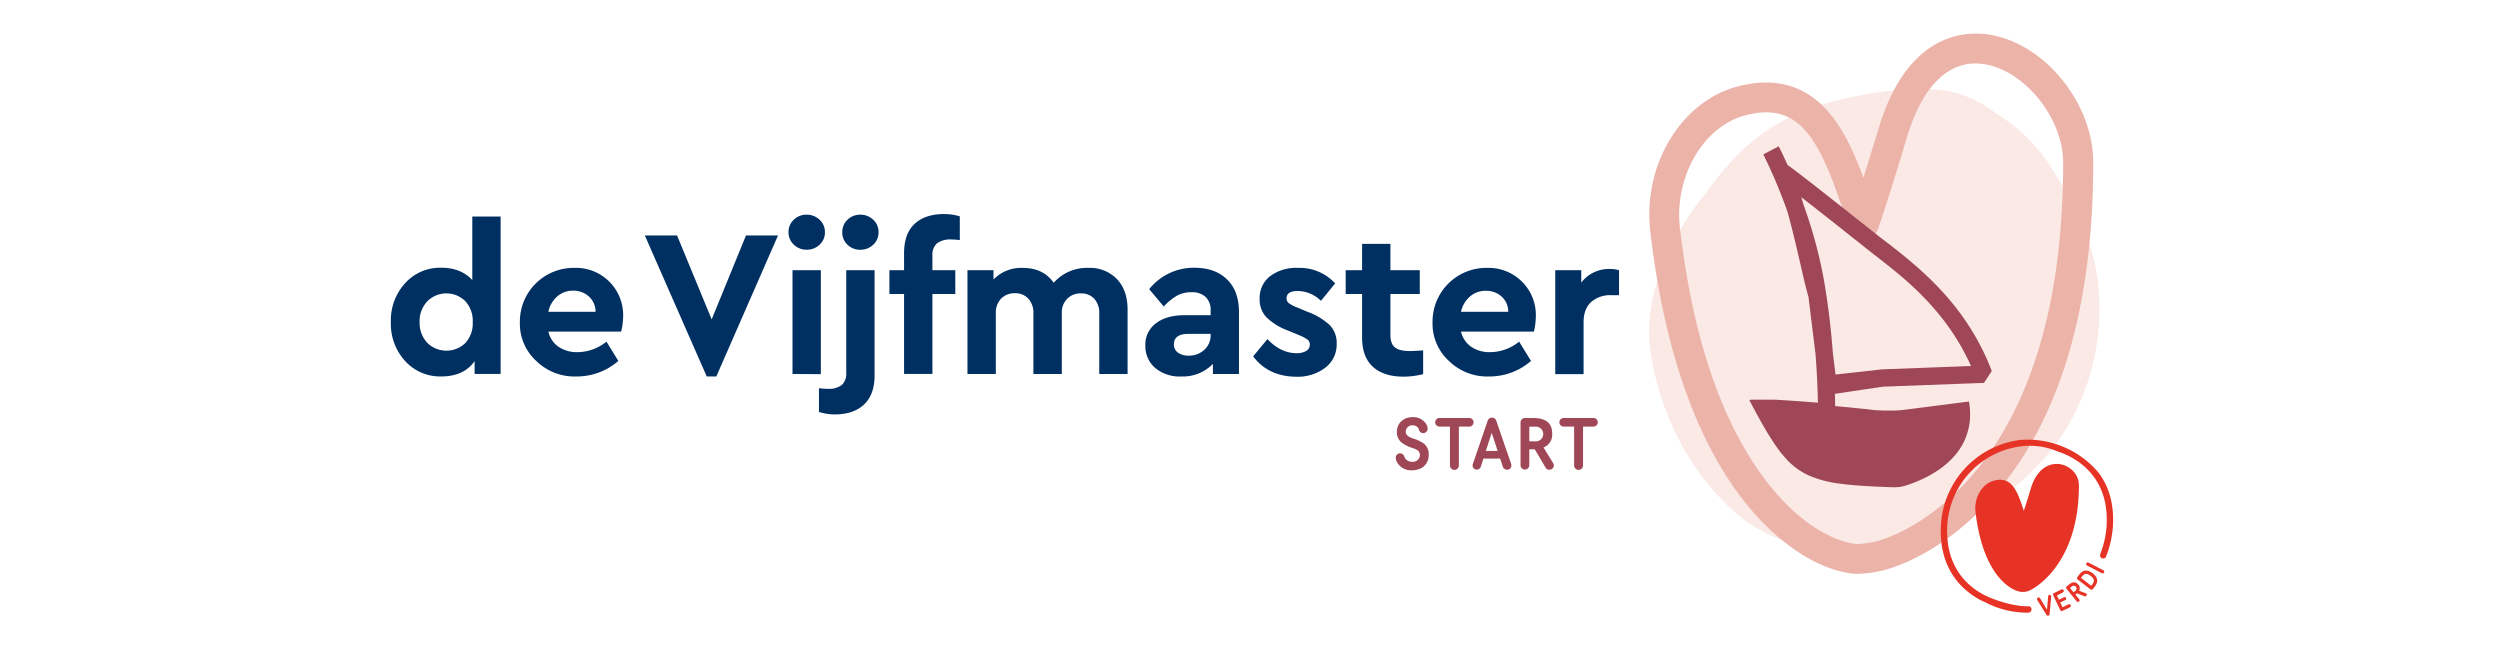 <svg id="Layer_1" data-name="Layer 1" xmlns="http://www.w3.org/2000/svg" viewBox="0 0 841.89 220.21"><defs><style>.cls-1{fill:#002f62;}.cls-2{fill:#fae9e5;}.cls-3{fill:#ecb3a9;}.cls-4{fill:#9f4756;}.cls-5{fill:#e63326;}</style></defs><path class="cls-1" d="M159.05,72.93h9.54v53h-8.76v-4.32q-3.62,5.16-11.24,5.16a15.87,15.87,0,0,1-12.16-5.19,18.56,18.56,0,0,1-4.8-13.11,18.56,18.56,0,0,1,4.8-13.11,15.84,15.84,0,0,1,12.16-5.2q6.65,0,10.46,4.17Zm-2.37,42.62a9.66,9.66,0,0,0,2.51-7.07,9.68,9.68,0,0,0-2.54-7.1,9.05,9.05,0,0,0-12.76.1,9.59,9.59,0,0,0-2.58,6.93,9.79,9.79,0,0,0,2.54,7,9.19,9.19,0,0,0,12.83.14Z"/><path class="cls-1" d="M209.18,111.66H184.66a8.56,8.56,0,0,0,3.42,5.12,10.93,10.93,0,0,0,6.4,1.81,15.7,15.7,0,0,0,9.75-3.54l4,6.5a21.33,21.33,0,0,1-14,5.23,18.5,18.5,0,0,1-13.68-5.26,17,17,0,0,1-5.48-13,18.1,18.1,0,0,1,18.31-18.31,15.9,15.9,0,0,1,16.47,16.26A22.86,22.86,0,0,1,209.18,111.66ZM184.66,105h15.9a6.79,6.79,0,0,0-2.23-5.13A7.69,7.69,0,0,0,193,97.88a8,8,0,0,0-5.31,1.91A9.35,9.35,0,0,0,184.66,105Z"/><path class="cls-1" d="M251.22,79.29H262l-20.78,47.49H238L217.15,79.29H228l11.66,28.27Z"/><path class="cls-1" d="M265.54,78.23A5.65,5.65,0,0,1,267.3,74a6,6,0,0,1,4.31-1.7A6.12,6.12,0,0,1,276,74a5.58,5.58,0,0,1,1.8,4.24A5.5,5.5,0,0,1,276,82.4a6.11,6.11,0,0,1-4.35,1.69,6,6,0,0,1-4.31-1.69A5.57,5.57,0,0,1,265.54,78.23Zm1.34,47.71V91h9.54v35Z"/><path class="cls-1" d="M275.79,138.73v-8a24.17,24.17,0,0,0,2.9.21,7.33,7.33,0,0,0,4.77-1.27,5.17,5.17,0,0,0,1.52-4.17V91h9.54v35.41q0,6.44-3.53,9.79t-9.9,3.36A18,18,0,0,1,275.79,138.73Zm7.85-60.5A5.61,5.61,0,0,1,285.4,74a6,6,0,0,1,4.31-1.7,6.12,6.12,0,0,1,4.35,1.7,5.58,5.58,0,0,1,1.8,4.24,5.5,5.5,0,0,1-1.8,4.17,6.11,6.11,0,0,1-4.35,1.69,6,6,0,0,1-4.31-1.69A5.54,5.54,0,0,1,283.64,78.23Z"/><path class="cls-1" d="M314,86.07V91h7.7V99H314v26.93h-9.55V99h-4.94V91h4.94V85.23q0-6.51,3.54-9.83c2.35-2.21,5.68-3.32,10-3.32a17.72,17.72,0,0,1,5.23.78v8a21.08,21.08,0,0,0-2.82-.21,7.52,7.52,0,0,0-4.84,1.27A5.14,5.14,0,0,0,314,86.07Z"/><path class="cls-1" d="M379.72,104.24v21.7h-9.54V105.58a7,7,0,0,0-1.7-5A5.87,5.87,0,0,0,364,98.8a6.21,6.21,0,0,0-4.63,1.83,6.5,6.5,0,0,0-1.8,4.74v20.57H348V105.58a7,7,0,0,0-1.7-5,5.87,5.87,0,0,0-4.52-1.83,6.21,6.21,0,0,0-4.67,1.83,6.85,6.85,0,0,0-1.76,5v20.36h-9.55V91h8.77v3.11a13,13,0,0,1,9.89-3.89q6.85,0,10.39,5a14.87,14.87,0,0,1,11.66-5A12.58,12.58,0,0,1,376.15,94Q379.72,97.8,379.72,104.24Z"/><path class="cls-1" d="M417.23,105.16v20.78h-8.77v-3.4a14.16,14.16,0,0,1-10.67,4.24,12.84,12.84,0,0,1-8.8-2.89,9.62,9.62,0,0,1-3.28-7.57,8.86,8.86,0,0,1,3.57-7.45q3.56-2.73,9.64-2.72h8.77v-1.56A6,6,0,0,0,406,100a6.75,6.75,0,0,0-4.85-1.59,9.93,9.93,0,0,0-4.73,1.13,18.54,18.54,0,0,0-4.52,3.68L387,97.38a19.16,19.16,0,0,1,15.27-7.21q6.92,0,10.95,3.93T417.23,105.16Zm-9.54,7.7v-.42H400.2c-3.26,0-4.88,1.18-4.88,3.53a3.28,3.28,0,0,0,1.38,2.79,5.91,5.91,0,0,0,3.64,1,7.39,7.39,0,0,0,5.26-2A6.49,6.49,0,0,0,407.69,112.86Z"/><path class="cls-1" d="M422,120l4.81-5.8q4.51,4.74,9.82,4.74a6.2,6.2,0,0,0,3.21-.74,2.38,2.38,0,0,0,1.24-2.16,2,2,0,0,0-.74-1.66,13.89,13.89,0,0,0-2.86-1.52l-3.75-1.55a20.68,20.68,0,0,1-7.28-4.49,8.74,8.74,0,0,1-2.26-6.19A9.27,9.27,0,0,1,427.72,93a14.64,14.64,0,0,1,9.33-2.79,16.29,16.29,0,0,1,12.58,5.23l-4.8,5.87A11.23,11.23,0,0,0,437,98c-2.5,0-3.74.82-3.74,2.47a2,2,0,0,0,.77,1.63,12.19,12.19,0,0,0,2.9,1.48L440.3,105a21.77,21.77,0,0,1,7.53,4.52,8.54,8.54,0,0,1,2.3,6.15,9.76,9.76,0,0,1-3.89,8.2,15.45,15.45,0,0,1-9.75,3Q427.09,126.78,422,120Z"/><path class="cls-1" d="M479.25,118v8a27.28,27.28,0,0,1-6.57.84q-6.72,0-10.35-3.32t-3.64-9.82V99h-5.52V91h5.52V82.12h9.54V91h9.89V99h-9.89v13.78c0,2,.5,3.38,1.52,4.21s2.67,1.23,5,1.23C475.53,118.23,477,118.14,479.25,118Z"/><path class="cls-1" d="M516.55,111.66H492a8.62,8.62,0,0,0,3.43,5.12,10.91,10.91,0,0,0,6.4,1.81,15.7,15.7,0,0,0,9.75-3.54l4,6.5a21.33,21.33,0,0,1-14,5.23,18.49,18.49,0,0,1-13.68-5.26,17,17,0,0,1-5.48-13,18.1,18.1,0,0,1,18.31-18.31,16,16,0,0,1,11.84,4.67,15.82,15.82,0,0,1,4.63,11.59A22.86,22.86,0,0,1,516.55,111.66ZM492,105h15.91a6.79,6.79,0,0,0-2.23-5.13,7.71,7.71,0,0,0-5.34-1.94,7.94,7.94,0,0,0-5.3,1.91A9.36,9.36,0,0,0,492,105Z"/><path class="cls-1" d="M545.22,91v8.41h-2.54a9.77,9.77,0,0,0-6.9,2.33q-2.5,2.34-2.5,6.79v17.46h-9.54V91h8.76v4.17a11.72,11.72,0,0,1,9.61-4.59A10.45,10.45,0,0,1,545.22,91Z"/><path class="cls-2" d="M692.47,59.25A58.06,58.06,0,0,0,671.9,38,39.58,39.58,0,0,0,659,31.35c-11.41-3.17-29.94-.27-41.47,2.76-19.33,5.09-31.31,14.36-42.86,30.69-.09.12-23.08,25.83-18.76,54.14,3.13,20.53,13.17,40.35,28.89,54,14,12.13,34.67,15.25,53.11,10.66,19.81-4.92,39.34-15.43,52.25-31.26,12.31-15.09,17.73-34.31,16.72-52.86-.78-14.18-6.19-28.39-14.45-40.24"/><path class="cls-3" d="M625.38,193.24a13.45,13.45,0,0,1-2.88-.26c-12.41-2-26.27-12-37.13-26.79-15.25-20.83-25.22-50.5-29.62-88.19-2.62-22.41,10.34-43.89,29.49-48.9,12.12-3.16,22.12-.56,29.75,7.75,5.2,5.67,9,13.37,12.53,23,1.28-4.12,2.9-9.41,5-16.21l.26-.84c9.64-31.66,28.93-32.36,36.78-31.19,18.84,2.81,35.36,23,35.35,43.16,0,48-10.86,85.25-32.23,110.74-18.59,22.17-38.1,26.49-38.92,26.66A41.27,41.27,0,0,1,625.38,193.24Zm-.76-10.08c.28,0,2.28.21,7-.79.63-.13,63.13-14.6,63.17-127.57,0-15-13-31.17-26.78-33.22-11.3-1.68-20.43,6.9-25.69,24.17l-.25.84c-5.36,17.69-8.68,28.13-9.86,31a5,5,0,0,1-9.42-.34l-2.55-7.73C612,45.15,605,34.32,587.79,38.83c-14.18,3.7-24.07,20.76-22.06,38,4.2,35.94,13.54,64,27.75,83.42,13.88,19,27,22.26,30.73,22.82Zm0,0h.08Z"/><path class="cls-4" d="M634.13,130.21l34-1.27,2.61-4c-8.55-22.45-24.5-34.86-35-43.07L633,79.8l-.21-.17c-4.09-3.24-11.69-9.27-18.46-14.58-3.78-3-6.77-5.29-8.87-6.9-1.18-.91-2.15-1.64-2.84-2.13-.19-.15-.41-.3-.65-.46-1.66-3.72-2.83-6-3-6.28L593.81,52a176.58,176.58,0,0,1,8.08,19.15c1.55,5.45,3,11.67,4.2,16.88,1.09,4.73,2,8.83,2.91,11.84l2.4,19.47c.56,7.36.73,13.2.78,16.27l-.72-.07-.27,0-1.14-.11-.33,0-1.07-.1h-.12l-1.19-.11-.25,0-1.16-.1h-.18l-1-.09-.26,0-1.11-.09h-.21l-1-.08H602l-1.08-.08-.22,0-1.06-.07h0l-1-.07h-.22l-1-.06h-.12l-.88,0h-.13l-.88,0h-.16l-.81,0h0l-.78,0h-.16l-.71,0H590.7l-.45,0h-.08l-.36,0h-.07l-.28.06h0a.69.69,0,0,0-.19.07h0a.29.29,0,0,0-.1.08v0a.09.09,0,0,0,0,.1h0c1.94,3.66,3.67,6.85,5.3,9.63.36.62.72,1.22,1.07,1.79.53.87,1.06,1.69,1.58,2.47l.51.77c.35.5.69,1,1,1.45a38.14,38.14,0,0,0,2.57,3.18q.52.58,1,1.11c.36.35.72.69,1.08,1s.73.64,1.1.93a24.15,24.15,0,0,0,2.32,1.62,23.11,23.11,0,0,0,2.52,1.32,37.23,37.23,0,0,0,10.24,2.69c.94.13,1.93.25,3,.36l2.11.2c1.09.09,2.23.17,3.41.24s2.42.15,3.72.21c1.72.08,3.54.15,5.47.22H638l.45,0,.67-.06.43,0,.72-.13.36-.07c.35-.08.7-.17,1.05-.28h0c4.85-1.51,15.43-5.75,19.79-15a19.36,19.36,0,0,0,.87-2.2,19.89,19.89,0,0,0,1-4.58,24.56,24.56,0,0,0-.28-6.55l-22.13,2.84h-.06c-.42.06-.84.1-1.26.14l-.45,0-.88.07-.53,0-.79,0h-1.32l-.81,0h-.58l-.85-.05c-.18,0-.36,0-.54,0l-.93-.08-.46,0-1.39-.17H630l-.84-.12-.23,0-.9-.12-.22,0-.8-.1-.23,0-1-.13-.24,0-.91-.11-.18,0-1-.13-.31,0-1.06-.13-.2,0-.95-.11-.31,0-1.09-.12-.29,0-1-.11-.25,0h0c0-1,0-2.42-.09-4.16ZM606.59,66.4q7.73,6,22.57,17.8l.22.17c.85.68,1.77,1.4,2.75,2.15,9.41,7.32,23.34,18.16,31.61,36.74l-29.94,1.12-15.68,1.75-.88-7.11c-.55-7.24-1.49-16-3.09-25.07A155.06,155.06,0,0,0,607.4,69.1C607.13,68.18,606.87,67.28,606.59,66.4Z"/><path class="cls-5" d="M665.26,172.41c-.53-4.57,2-9.46,6.27-10.57,5.45-1.43,7.49,2.74,9.37,8.26l.62,1.88c.44-1.07,2.25-7.07,2.42-7.63,3.88-12.74,16.15-8.48,16.15-.89,0,27.11-15.68,35.31-17.33,35.66a5.68,5.68,0,0,1-2.25.19C676.4,198.68,667.65,192.8,665.26,172.41Z"/><path class="cls-5" d="M683.14,204.18c-7.2,0-14.35-3.53-14.53-3.61-5.33-2.64-13.72-9.16-12.84-23.79a28.46,28.46,0,0,1,24.64-26.46,24,24,0,0,1,12.72,1.8l.08,0c5.3,1.79,17.49,7.87,16.16,25.54-.07.92-.37,2.8-.37,2.82a35.1,35.1,0,0,1-1.73,6.17,1.05,1.05,0,0,0,.52,1.32h0a1.05,1.05,0,0,0,1.45-.56,35.15,35.15,0,0,0,1.79-6.23s.39-2.28.47-3.36c.55-7.31-1-13.57-4.75-18.59a31.3,31.3,0,0,0-26.64-11.06,30.62,30.62,0,0,0-26.48,28.45c-.93,15.53,7.84,22.66,13.67,25.65l.06,0,.27.13.39.19.05,0,.29.14a30.86,30.86,0,0,0,13.93,3.6h.7a1.12,1.12,0,0,0,1.11-1.35S684,204.18,683.14,204.18Z"/><path class="cls-5" d="M690.21,206.84a.55.55,0,0,1-.43.48.57.57,0,0,1-.59-.23l-3.11-5a1.13,1.13,0,0,1-.09-.22.58.58,0,0,1,.42-.66.55.55,0,0,1,.59.25l2.35,3.89.37-4.56a.51.51,0,0,1,.39-.45.53.53,0,0,1,.63.38,1.69,1.69,0,0,1,0,.23Z"/><path class="cls-5" d="M692.67,200.55l.68,1.41,1.72-.83a.51.51,0,0,1,.68.23.52.52,0,0,1-.24.69l-1.72.83.78,1.63,2-1a.57.57,0,0,1,.74.26.55.55,0,0,1-.26.74l-2.51,1.21a.57.57,0,0,1-.74-.26l-2.37-5a.56.56,0,0,1,.26-.74l2.51-1.21a.55.55,0,1,1,.48,1Z"/><path class="cls-5" d="M696.7,196.89c1-.84,2.15-1.27,3.18,0a1.74,1.74,0,0,1,.27,2.06l2.23.82a.61.61,0,0,1,.24.17.57.57,0,0,1-.11.78.51.51,0,0,1-.54.08l-2.53-1-.53.43,1.3,1.61a.55.55,0,0,1-.85.69l-3.48-4.31a.58.58,0,0,1,.08-.78Zm.39,1.11,1.18,1.47.6-.48a.95.95,0,1,0-1.18-1.48Z"/><path class="cls-5" d="M700.31,193.36c1.09-1.42,2.64-1.68,4.41-.31s1.94,2.87.81,4.34l-.77,1a.57.57,0,0,1-.77.09l-4.35-3.35a.57.57,0,0,1-.1-.77Zm.45,1.23,3.46,2.67.18-.23c1-1.26,1.05-2-.36-3.09s-2.13-.83-3,.33Z"/><path class="cls-5" d="M708.33,192.05a.54.54,0,0,1,.23.73.56.56,0,0,1-.74.25l-5-2.58a.57.57,0,0,1-.23-.75.56.56,0,0,1,.74-.24Z"/><path class="cls-4" d="M480.77,144.32a1.49,1.49,0,0,1-2.95.34,1.65,1.65,0,0,0-.67-1,2.47,2.47,0,0,0-1.43-.43,2.16,2.16,0,0,0-2.32,2.11c0,1.29,1.07,1.82,2.44,2.32a13.4,13.4,0,0,1,3.47,1.58,4.55,4.55,0,0,1,1.82,3.88c0,3.54-2.66,5.26-5.65,5.26a5.37,5.37,0,0,1-5.08-2.85,3.61,3.61,0,0,1-.38-1.38,1.48,1.48,0,0,1,1.48-1.49,1.51,1.51,0,0,1,1.39,1,2.47,2.47,0,0,0,.74,1.19,2.88,2.88,0,0,0,1.92.65,2.35,2.35,0,0,0,2.61-2.27c0-1.32-1-1.85-2.3-2.3a13.07,13.07,0,0,1-3.59-1.68,4.48,4.48,0,0,1-1.87-3.78c0-3,2.28-5,5.32-5a5.14,5.14,0,0,1,4.33,2A3.46,3.46,0,0,1,480.77,144.32Z"/><path class="cls-4" d="M491.28,143.65v13.09a1.48,1.48,0,0,1-3,0V143.65h-3.4a1.45,1.45,0,1,1,0-2.89h9.78a1.45,1.45,0,1,1,0,2.89Z"/><path class="cls-4" d="M508.87,156.15a2,2,0,0,1,.09.59,1.41,1.41,0,0,1-1.43,1.44,1.5,1.5,0,0,1-1.44-1l-.91-2.75h-5.62l-.91,2.8a1.42,1.42,0,0,1-2.75-.44,1.83,1.83,0,0,1,.12-.62l5-14.59a1.52,1.52,0,0,1,2.82,0Zm-8.52-4.29h4l-2-6.1Z"/><path class="cls-4" d="M516.08,140.76c3.57,0,6.63,1,6.63,5.26a4.59,4.59,0,0,1-2.92,4.67l3.28,5.34a1.46,1.46,0,0,1,.21.74,1.5,1.5,0,0,1-1.53,1.41,1.36,1.36,0,0,1-1.27-.72l-3.63-6.15H515v5.46a1.48,1.48,0,0,1-2.95,0V142.22a1.52,1.52,0,0,1,1.46-1.46ZM515,143.68v4.95h2.06a2.48,2.48,0,1,0,0-4.95Z"/><path class="cls-4" d="M533.1,143.65v13.09a1.48,1.48,0,0,1-3,0V143.65h-3.4a1.45,1.45,0,1,1,0-2.89h9.79a1.45,1.45,0,1,1,0,2.89Z"/></svg>
